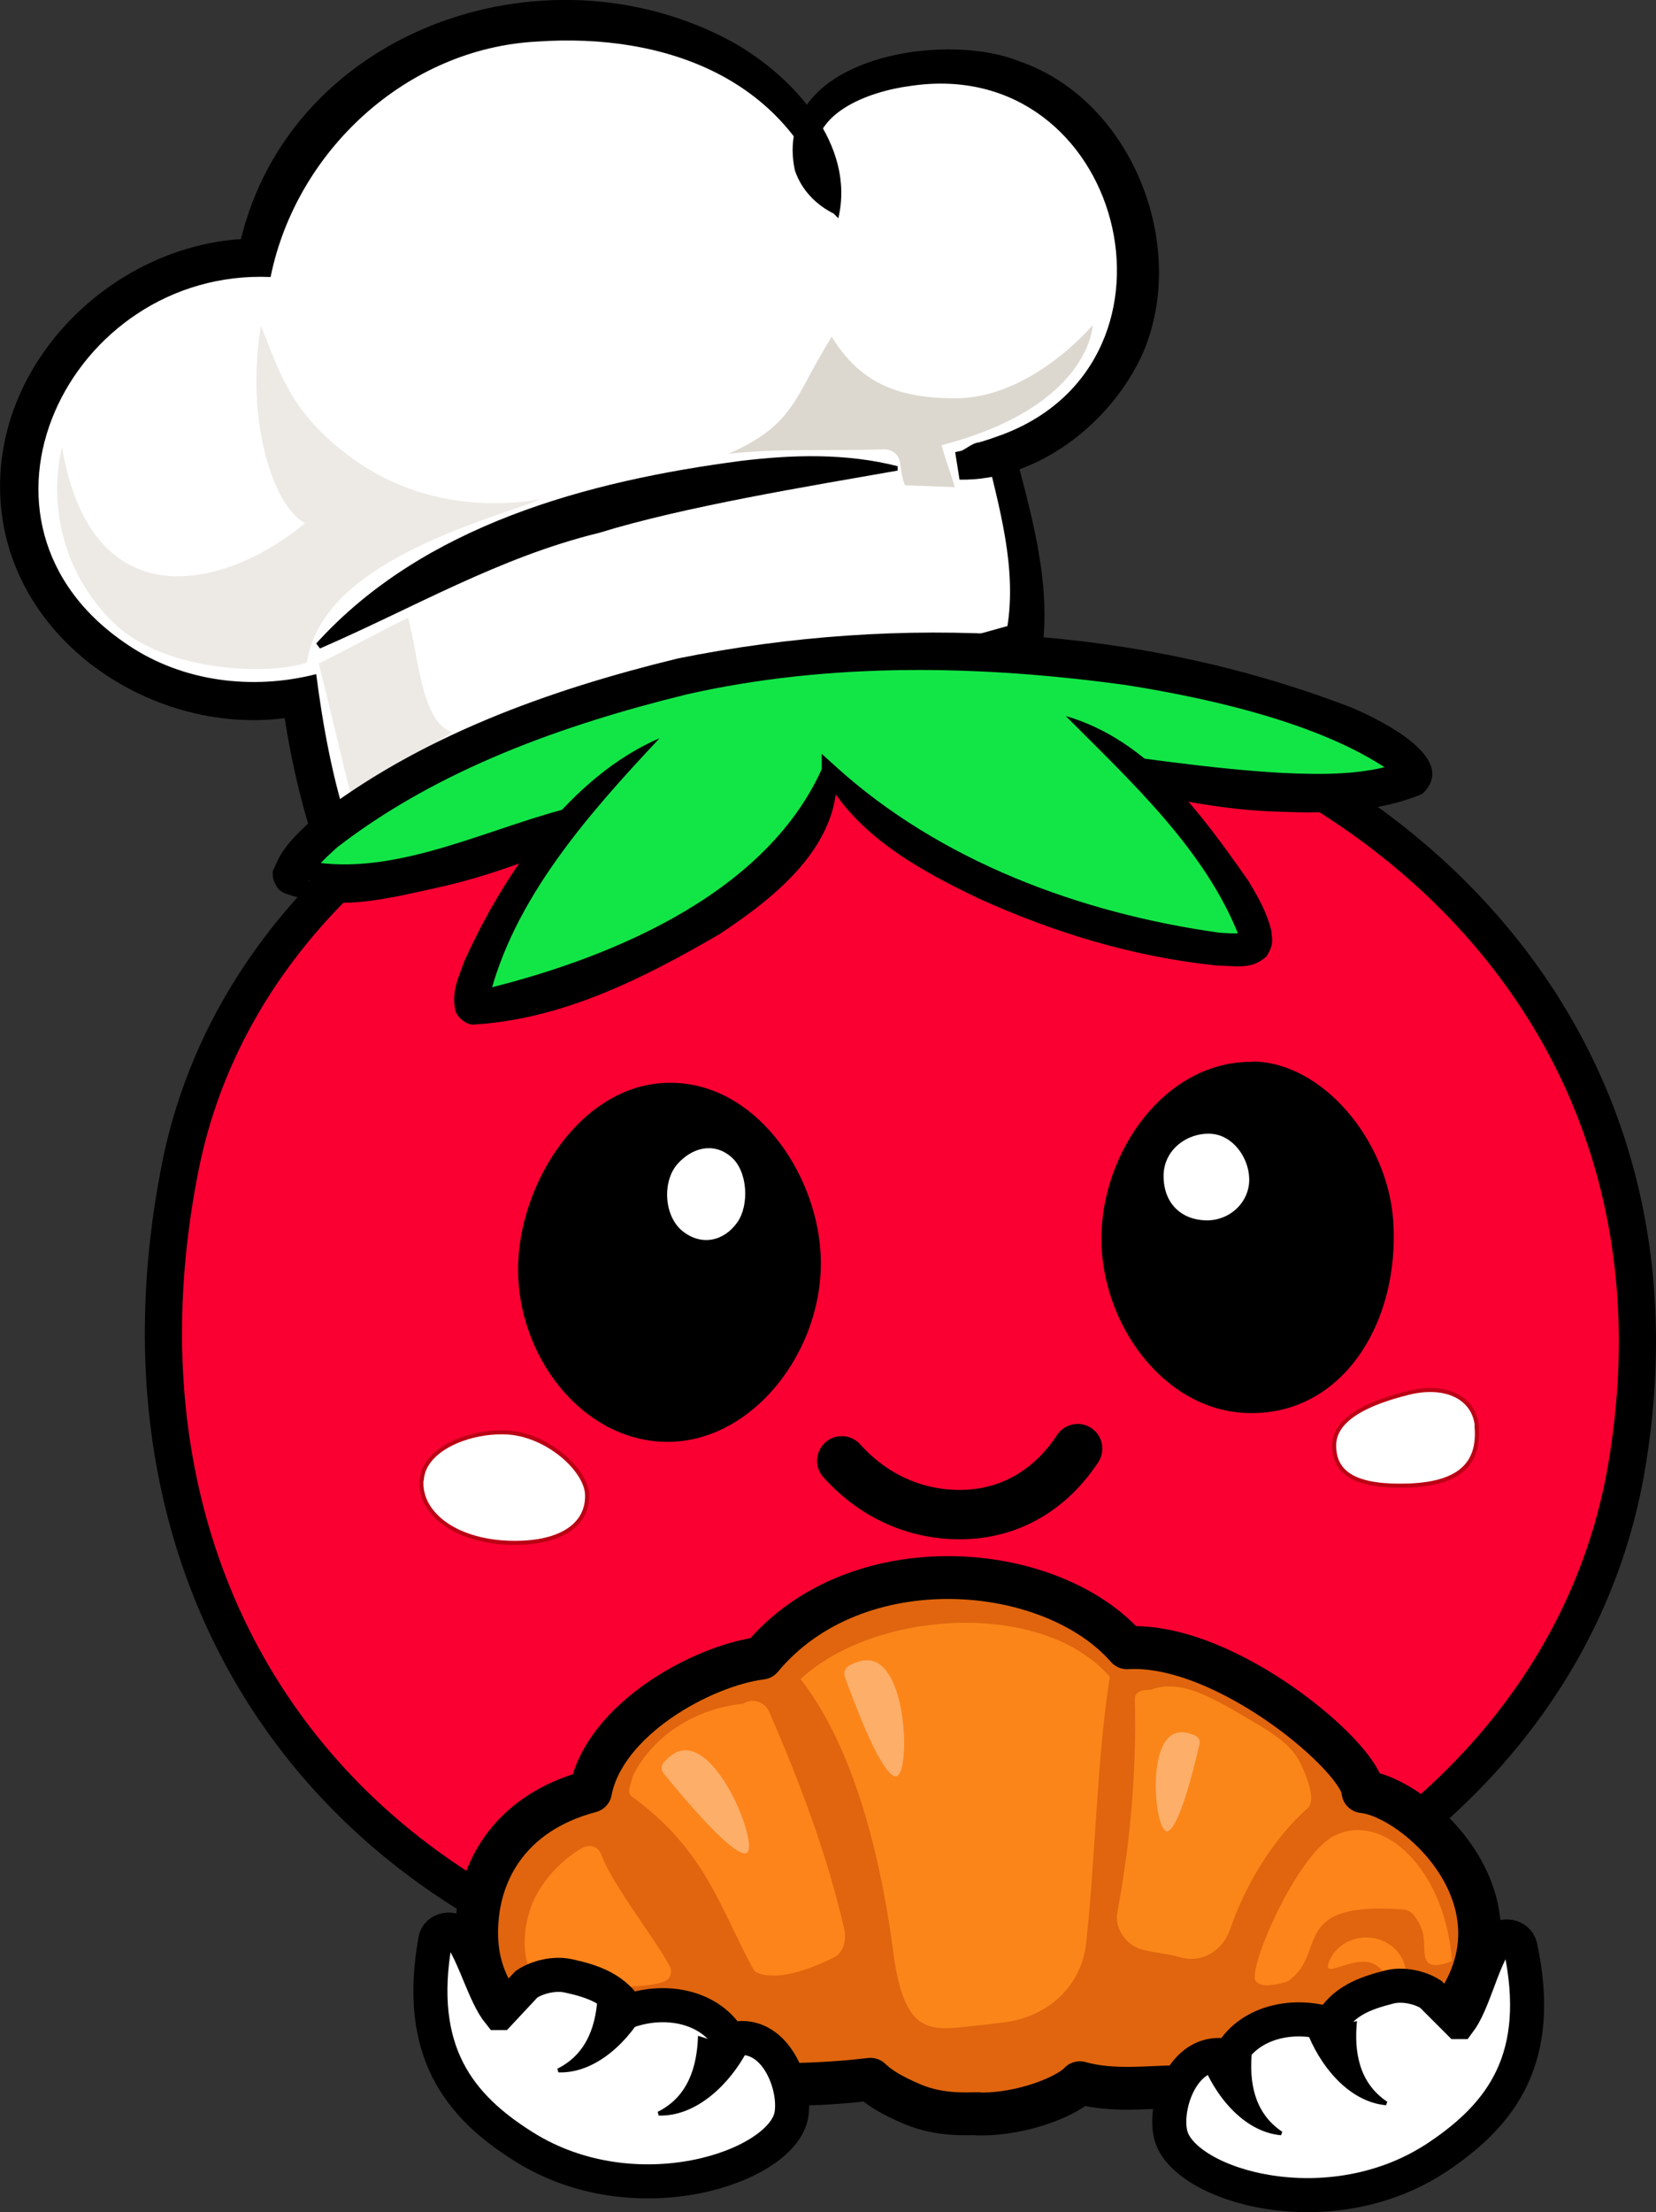 <?xml version="1.0" encoding="UTF-8"?>
<svg id="Layer_2" data-name="Layer 2" xmlns="http://www.w3.org/2000/svg" viewBox="0 0 53 70.75">
  <rect x="0" y="0" width="53" height="70.75" fill="#333333" stroke="none"/>
  <defs>
    <style>
      .cls-1, .cls-2 {
        fill: #ddd8cf;
      }

      .cls-3 {
        stroke: #bb0015;
        stroke-width: .13px;
      }

      .cls-3, .cls-4, .cls-5, .cls-6 {
        stroke-miterlimit: 10;
      }

      .cls-3, .cls-7, .cls-5 {
        fill: #fff;
      }

      .cls-8 {
        fill: #fdae68;
      }

      .cls-9 {
        fill: #fc851a;
      }

      .cls-4 {
        fill: #fa0032;
        stroke-width: 1.19px;
      }

      .cls-4, .cls-5, .cls-6, .cls-10 {
        stroke: #000;
      }

      .cls-5 {
        stroke-width: 1.09px;
      }

      .cls-11 {
        fill: #fc841b;
      }

      .cls-2 {
        opacity: .52;
      }

      .cls-12 {
        fill: #bb0015;
        opacity: 0;
      }

      .cls-6 {
        fill: none;
        stroke-linecap: round;
        stroke-width: 1.58px;
      }

      .cls-13 {
        fill: #12e647;
      }

      .cls-10 {
        fill: #e0650e;
        stroke-linejoin: round;
        stroke-width: 1.37px;
      }

      .cls-14 {
        fill: #fa8619;
      }
    </style>
  </defs>
  <g id="Layer_1-2" data-name="Layer 1">
    <g id="bakery_category">
      <g>
        <path class="cls-4" d="M32.91,21.8c-12.06-2.06-24.94,4.47-27.14,15.52-2.56,12.86,4.16,23.26,16.54,26.27,12.22,2.96,27.6-3.79,29.76-16.74,2.35-14.13-8.06-23.16-19.16-25.05Z"/>
        <path class="cls-12" d="M20.68,25.46c-3.44.09-4.69.9-7.63,3.25,0,0-4.98,3.99-5.82,10.89-.9,7.44,7.1,20.59,16.02,23.71-1-.15-3.72-.9-5.81-1.92-3.69-1.78-7.14-4.23-9.81-9.49-.6-1.19-2.17-5.73-1.85-10.95.72-11.69,9.49-15.09,10.82-15.89,1.25.15,3.03-.05,4.56-.23-.22.23-.26.4-.48.63Z"/>
      </g>
      <g id="cheeks">
        <path class="cls-3" d="M13.5,47.32c.07-.97,1.49-1.55,2.67-1.51,1.32.04,2.61,1.2,2.62,2.01.02.97-.88,1.58-2.53,1.52-1.74-.07-2.85-.97-2.77-2.01Z"/>
        <path class="cls-3" d="M47.27,45.65c-.07-.97-1.02-1.39-2.17-1.11-1.39.34-2.38.86-2.4,1.66-.02.97.76,1.37,2.41,1.31,1.74-.07,2.23-.81,2.15-1.86Z"/>
      </g>
      <g id="eyes">
        <g>
          <g>
            <path d="M21.44,34.63c-2.83,0-4.86,3.23-4.86,5.97,0,2.73,1.97,5.39,4.61,5.51,2.89.13,5.27-3,5.07-6.07-.16-2.57-2.1-5.42-4.82-5.41Z"/>
            <path class="cls-7" d="M23.4,37c-.56-.48-1.25-.3-1.72.23-.49.56-.43,1.66.16,2.14.61.49,1.33.33,1.76-.28.38-.54.34-1.63-.2-2.09Z"/>
          </g>
          <g>
            <path d="M40.1,33.96c-2.83-.04-4.85,2.91-4.85,5.65,0,2.73,1.98,5.47,4.62,5.58,3.05.13,4.94-2.84,4.72-6.14-.17-2.57-2.26-5.07-4.48-5.1Z"/>
            <path class="cls-7" d="M38.75,36.26c-.74-.04-1.51.5-1.51,1.35,0,.89.58,1.4,1.35,1.42.78.02,1.42-.6,1.39-1.35-.02-.66-.52-1.38-1.23-1.42Z"/>
          </g>
        </g>
      </g>
      <path id="mouth" class="cls-6" d="M26.94,46.72c.24.25,1.45,1.67,3.67,1.72,2.58.05,3.73-1.91,3.88-2.11"/>
      <g id="hat">
        <g>
          <g>
            <path class="cls-7" d="M10.72,27.04c-.44-1.28-.84-2.85-1.1-4.77-4.34.85-8.33-2.04-8.94-5.71C.03,12.61,3.4,8.32,8.2,8.24c.93-4.05,4.34-7.09,8.43-7.53,4.2-.45,9.57,1.21,10.14,6.03-4.08-3.72,4.76-6.93,8.16-2.4,1.33,1.74,2.1,4.36,1,6.8-1.48,3.28-5.09,3.74-5.26,3.76.47-.1.93-.19,1.4-.29.47,1.96,1.06,3.72.71,5.89-7.61,2.11-14.44,4.43-22.06,6.54Z"/>
            <path d="M10.44,27.58c-.16-.09-.36-.51-.39-.64-.49-1.49-.82-3.04-1.03-4.59,0,0,.72.51.72.51C5.4,23.8.44,20.79.03,16.18-.38,11.61,3.74,7.64,8.19,7.63c0,0-.58.47-.58.47C9.01,1.01,17.42-1.98,23.49,1.37c1.9,1.08,3.9,3.26,3.34,5.61,0,0-.15-.15-.15-.15-.54-.27-1.02-.73-1.24-1.38-.76-3.58,4.72-4.49,7.18-3.49,3.6,1.23,5.45,5.9,3.95,9.35-1,2.22-3.38,4.08-5.86,4.03,0,0-.14-.88-.14-.88.26-.06,1.58-.34,1.82-.39.56,2.23,1.31,4.54.94,6.91-5.47,1.51-11.45,3.4-16.92,5.05-1.75.45-4.19,1.39-5.98,1.55h0ZM11,26.5c.57-.38,1.67-.65,2.31-.83,0,0,2.75-.81,2.75-.81l5.5-1.67c3.67-1.12,7.34-2.25,11.05-3.27l-.44.49c.42-1.9-.09-3.81-.55-5.69,0,0,.53.34.53.34l-1.4.28-.14-.87c.24-.03.47-.3.72-.32.25-.07.5-.16.75-.25,6.36-2.39,3.85-12.18-2.95-11.15-1.36.18-3.32.9-2.99,2.51.12.46.41.91.7,1.41,0,0-.21.11-.21.11-1.29-4.25-5.32-5.74-9.45-5.45-4.16.22-7.7,3.49-8.52,7.53-6.45-.28-10.45,7.86-4.56,11.77,1.75,1.18,3.99,1.45,6.02.93.22,1.69.53,3.39,1.07,5.01.03.08,0,0-.04-.02-.04-.03-.1-.05-.16-.04h0Z"/>
          </g>
          <path d="M10.12,20.58c3.43-3.79,8.7-5.2,13.6-5.84,1.65-.2,3.36-.25,5.01.17v.14c-2.84.5-6.83,1.15-9.55,1.99-3.2.78-5.92,2.39-8.94,3.7,0,0-.12-.16-.12-.16h0Z"/>
        </g>
        <g>
          <path class="cls-2" d="M11.24,25.5c.97-.62,2.25-1.45,3.23-2.08-1-.34-1.07-2.46-1.41-3.66-.98.47-1.89.99-2.86,1.46.35,1.36.7,2.92,1.05,4.28Z"/>
          <path class="cls-2" d="M1.99,14.27c-.49,2.08.16,4.25,1.7,5.7,1.63,1.53,4.93,1.63,6.13,1.22.11-.71.44-1.27.75-1.66,1.67-2.15,6.01-3.2,6.73-3.57-.5.1-3.42.61-6.05-1.32-1.99-1.46-2.3-2.77-2.9-4.22-.51,3.06.41,5.79,1.41,6.31-2.35,1.99-6.81,3.32-7.78-2.45Z"/>
          <path class="cls-1" d="M34.97,10.4s-1.97,2.36-4.43,2.34c-1.64-.01-2.96-.39-3.92-1.97-1.2,1.91-1.16,2.8-3.3,3.74,1.66-.18,3.39-.08,4.98-.14.24,0,.46.16.5.4s.06.49.16.75c.61.02.99.04,1.6.06-.13-.43-.3-.9-.43-1.34,4.77-1.24,4.84-3.83,4.84-3.84Z"/>
        </g>
      </g>
      <g>
        <g id="lower">
          <path class="cls-13" d="M9.36,28.02s-.05,0-.04-.02c.57-2.05,9.11-6.59,17.31-7.07,11.54-.67,18.95,2.85,18.61,3.93,0,.01-.02.02-.04.03-4.31,1.78-14.56-2-18.44-1.2-3.91.37-14.23,5.83-17.4,4.32Z"/>
          <path d="M9.11,28.56c.14.06.15.04.11.04-.04-.03-.03.04-.29-.14-.37-.48-.11-.79-.18-.63,0,0,.03-.07.03-.07l.06-.14c.25-.58.73-1.01,1.17-1.42,3.4-2.65,7.54-4.13,11.68-5.14,7.13-1.44,14.76-1.06,21.59,1.58.86.37,3.46,1.61,2.24,2.75-1.41.6-3.09.63-4.57.57-4.86-.12-9.36-2.58-14.19-2.19-4.46.88-8.32,3.66-12.81,4.63-1.61.35-3.17.78-4.86.16h0ZM9.62,27.49c2.74.64,5.67-.86,8.33-1.58,2.87-.89,5.85-1.8,8.8-2.29,4.75-.45,9.59.84,14.29,1.1,1.3.06,2.58.07,3.76-.32,0,0,.1-.03.1-.03,0,0,.05-.01.05-.01h.02s.04-.03-.07.03c-.22.14-.22.33-.24.39-2.12-1.56-5.7-2.41-8.62-2.87-4.65-.64-9.48-.74-14.07.3-3.94.97-7.94,2.39-11.18,4.89-.32.3-.67.58-.84.97-.2.32.17.03-.24-.51-.25-.17-.23-.1-.26-.13-.02,0,.02-.01.17.05h0Z"/>
        </g>
        <g id="upper">
          <path class="cls-13" d="M21.09,23.58c-4.27,3.09-6.37,8.21-5.97,8.6s10.68-2.46,11.41-7.55c3.34,4.45,13.07,6.28,13.59,5.63.47-.58-2.05-4.31-6.03-7.35"/>
          <path d="M21.11,23.61c-2.29,2.44-4.69,5.15-5.47,8.38-.03-.13-.14-.27-.28-.32,3.85-.92,9.06-2.92,10.94-7.07,0,0,0-.49,0-.49,0,0,.42.38.42.38,3.35,3.05,7.86,4.72,12.31,5.34.28.02.56.04.8,0,.03,0,.03-.04-.1.09-.12.2-.03.13-.06.06-1.07-2.78-3.49-5-5.56-7.08,2.65.77,4.34,3.13,5.85,5.28.28.48.56.92.73,1.59,0,.18.12.41-.16.82-.49.45-1.03.29-1.58.29-2.65-.27-5.22-1.05-7.64-2.15-1.9-.91-3.93-2.02-4.96-3.97,0,0,.42-.11.42-.11.18,2.38-1.99,4.07-3.75,5.23-2.44,1.42-5.04,2.73-7.9,2.89-.23-.02-.5-.24-.55-.47-.13-.61.12-1.06.29-1.56,1.29-2.85,3.42-5.92,6.27-7.14h0Z"/>
        </g>
      </g>
      <g id="croissant">
        <path class="cls-10" d="M31.31,67.6c-.35,0-1.22.07-2.1-.3-.69-.29-1.08-.54-1.35-.8-.68.08-1.44.14-2.27.16-.88.02-1.65-.24-2.37-.3-.2-.37-1-1.03-1.2-1.41-1.78-.09-3.61-.15-5.39-.23-.27-.15-1.3-1.05-1.37-2.7-.08-2.04.99-4.03,3.64-4.73.44-2.3,3.57-4.02,5.47-4.26,3.02-3.64,9.26-3.12,11.7-.33,3.16-.19,7.52,3.54,7.55,4.6,1.72.18,5.44,3.55,2.84,7.03l-4.9.76c-1.3.59-2.6,1.06-3.89,1.65-.87,0-2.04.17-3.11-.13-.32.37-1.75,1.03-3.28,1Z"/>
        <g id="layers">
          <path class="cls-11" d="M42.54,62.73c-.25.61.7-.17,1.35.05s.77,1.38,1.02.77-.08-1.28-.74-1.51-1.38.08-1.63.68Z"/>
          <path class="cls-9" d="M25.62,53.7c1.56,1.99,2.51,5.22,2.97,8.74.38,2.91,1.35,2.45,2.89,2.32.02,0,.46-.06.47-.06,1.45-.11,2.64-1.07,2.81-2.54.3-2.67.34-5.91.76-8.53-2.15-2.48-7.51-2.15-9.91.08Z"/>
          <path class="cls-11" d="M20.17,57.42c2.41,1.72,2.88,3.63,3.95,5.58.03.05.08.08.13.1.61.25,1.65-.09,2.46-.51.31-.16.38-.58.31-.9-.56-2.42-1.42-4.68-2.4-6.94-.14-.32-.53-.46-.84-.26-.4.04-1.3.18-2.19.79-.77.53-1.16,1.16-1.33,1.5-.07.28-.19.55-.08.63Z"/>
          <path class="cls-14" d="M36.89,54.02c.92-.3,1.86.25,2.94.88.98.57,1.54.91,1.84,1.6.24.53.43,1.11.17,1.34-1.35,1.21-2.13,2.86-2.47,3.86-.23.68-.9,1.11-1.63.89-.32-.1-.89-.15-1.2-.24-.52-.15-.87-.69-.78-1.19.32-1.71.63-4.07.56-6.83,0-.32.48-.28.56-.3Z"/>
          <path class="cls-11" d="M41.18,63.38c-.46.14-.84.17-.99-.02-.28-.36,1.3-4.02,2.5-4.64,1.56-.81,3.57,1.06,3.78,4-.11.04-.77.34-.86-.14-.09-.46.09-.74-.37-1.34-.08-.1-.2-.16-.33-.17-3.73-.28-2.38,1.45-3.72,2.31Z"/>
          <path class="cls-11" d="M19.22,59.27c-.07-.21-.35-.29-.56-.18-.53.28-1.47,1.07-1.75,2.17-.19.71-.13,1.29.02,1.67.07.18.29.54.5.54.78,0,2.99.21,3.81-.09.2-.07.29-.28.21-.46-.35-.74-1.9-2.69-2.22-3.65Z"/>
        </g>
        <g id="shadows">
          <path class="cls-8" d="M27.18,53.27c-.13.07-.19.22-.14.36,1.01,2.79,1.47,3.22,1.65,3.18.43-.09.37-3.38-.76-3.69-.26-.07-.53.03-.75.15Z"/>
          <path class="cls-8" d="M21.25,56.35c-.1.11-.1.27,0,.38,1.92,2.35,2.49,2.62,2.65,2.53.38-.21-.8-3.32-1.98-3.28-.27,0-.49.18-.66.37Z"/>
          <path class="cls-8" d="M38.24,55.5c.12.05.18.17.15.28-.56,2.41-.9,2.8-1.05,2.79-.37-.04-.65-2.78.26-3.13.21-.08.44-.02.64.06Z"/>
        </g>
      </g>
      <g id="right_hand">
        <path class="cls-5" d="M47.87,62.12c.2-.31.71-.22.79.14.76,3.55-.59,5.34-2.61,6.7-3.48,2.35-8.17.94-8.58-.68-.24-.96.44-2.88,1.89-2.51.55-1.05,1.94-1.43,3.21-1.03.42-.74,1.1-.99,1.89-1.19.42-.11.97,0,1.33.23l.89.89s.02,0,.02,0c.45-.6.71-1.85,1.16-2.54Z"/>
        <g>
          <path d="M41,68.29c-1.22-.11-2.15-1.31-2.55-2.4,0,0,1.62-.29,1.62-.29-.1.99.07,1.98.97,2.58,0,0-.04.11-.04.11h0Z"/>
          <path d="M44.36,67.33c-1.22-.11-2.15-1.31-2.55-2.4,0,0,1.62-.29,1.62-.29-.1.99.07,1.98.97,2.58,0,0-.04.11-.04.11h0Z"/>
        </g>
      </g>
      <g>
        <path id="left_hand" class="cls-5" d="M14.71,61.89c-.21-.3-.72-.2-.78.16-.64,3.58.78,5.32,2.84,6.61,3.56,2.23,8.2.66,8.55-.98.2-.97-.54-2.86-1.97-2.44-.58-1.03-1.99-1.36-3.24-.92-.44-.72-1.14-.96-1.93-1.13-.43-.09-.97.03-1.33.27l-.86.92s-.02,0-.02,0c-.47-.58-.77-1.82-1.25-2.49Z"/>
        <g>
          <path d="M21.05,67.54c.97-.48,1.26-1.44,1.29-2.43,0,0,1.57.49,1.57.49-.54,1.03-1.61,2.1-2.83,2.06,0,0-.03-.12-.03-.12h0Z"/>
          <path d="M17.84,66.16c.97-.48,1.26-1.44,1.29-2.43,0,0,1.57.49,1.57.49-.54,1.03-1.61,2.1-2.83,2.06,0,0-.03-.12-.03-.12h0Z"/>
        </g>
      </g>
    </g>
  </g>
</svg>